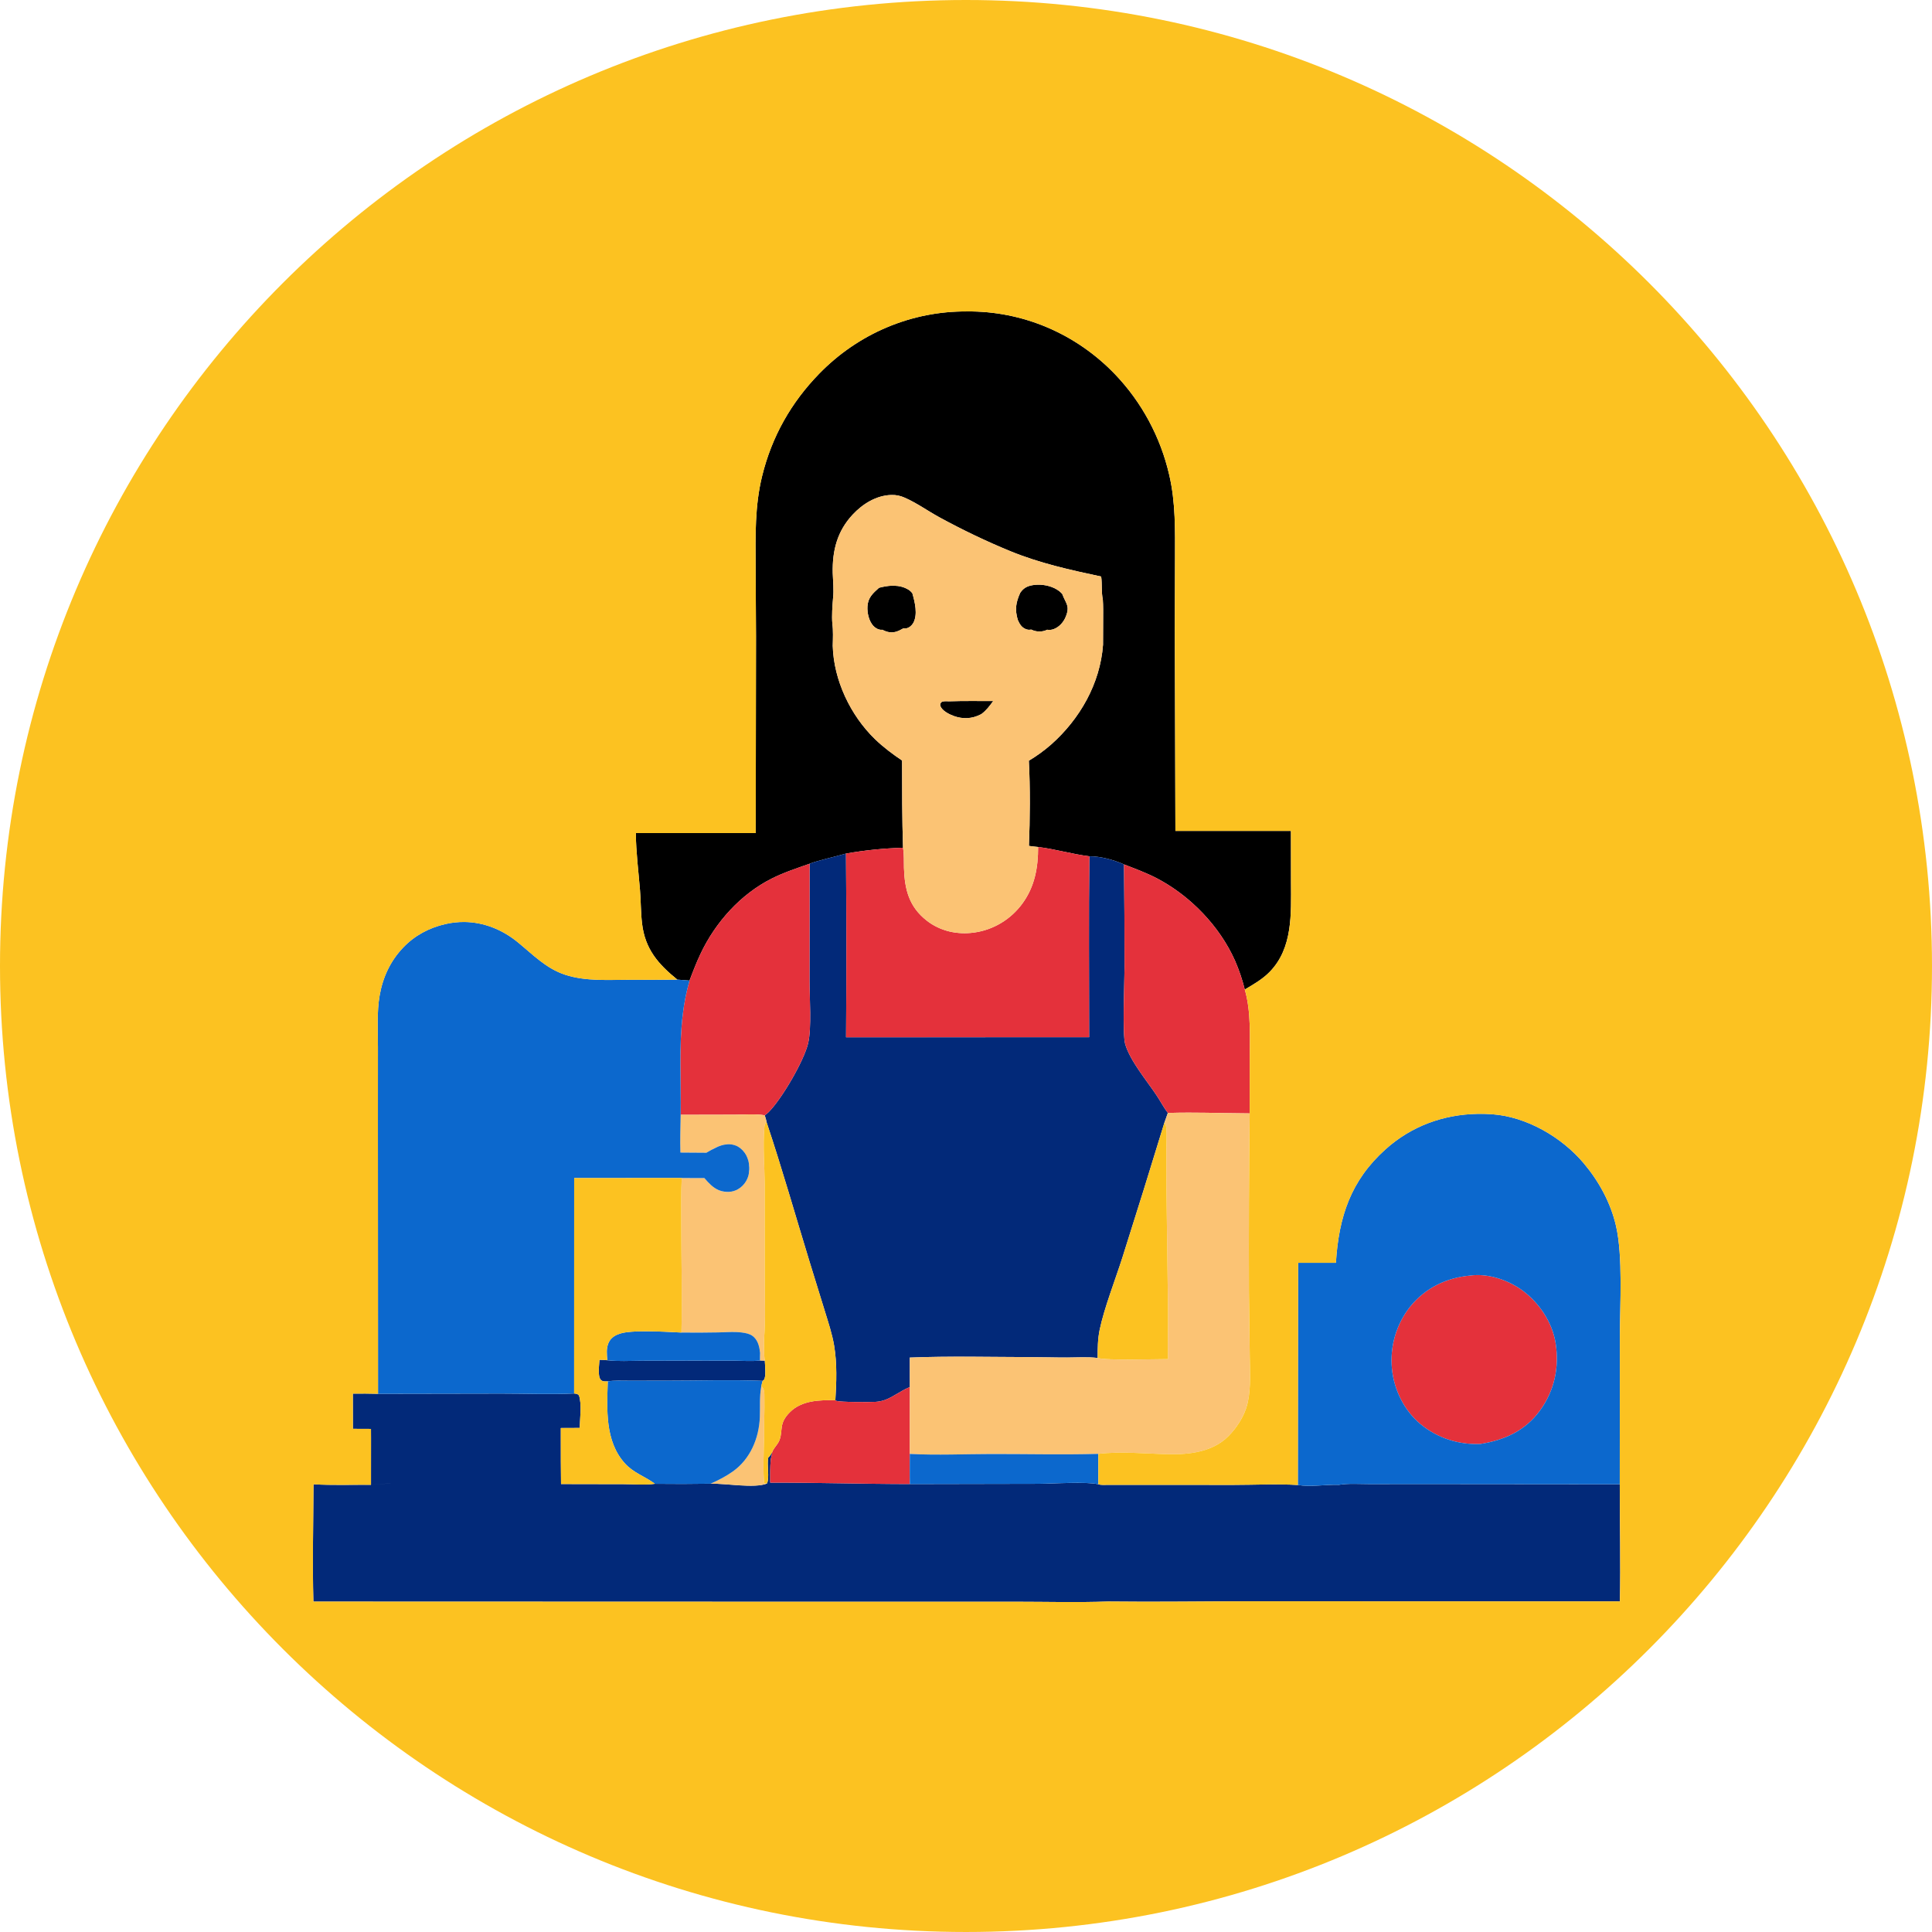 <?xml version="1.0" encoding="UTF-8" standalone="no"?>
<svg
   width="302.362"
   height="302.362"
   version="1.1"
   id="svg73"
   sodipodi:docname="Naszywka, Ania, 12.10.svg"
   inkscape:version="1.3.2 (091e20e, 2023-11-25, custom)"
   xmlns:inkscape="http://www.inkscape.org/namespaces/inkscape"
   xmlns:sodipodi="http://sodipodi.sourceforge.net/DTD/sodipodi-0.dtd"
   xmlns="http://www.w3.org/2000/svg"
   xmlns:svg="http://www.w3.org/2000/svg">
  <defs
     id="defs73" />
  <sodipodi:namedview
     id="namedview73"
     pagecolor="#ffffff"
     bordercolor="#000000"
     borderopacity="0.25"
     inkscape:showpageshadow="2"
     inkscape:pageopacity="0.0"
     inkscape:pagecheckerboard="0"
     inkscape:deskcolor="#d1d1d1"
     inkscape:zoom="1.8170986"
     inkscape:cx="211.87622"
     inkscape:cy="169.77614"
     inkscape:window-width="1920"
     inkscape:window-height="991"
     inkscape:window-x="-9"
     inkscape:window-y="-9"
     inkscape:window-maximized="1"
     inkscape:current-layer="svg73" />
  <g
     id="g109"
     inkscape:label="czarny">
    <path
       id="path92"
       style="stroke-width:0.222"
       d="M 151.314 48.74 C 151.047 48.738 150.781 48.739 150.514 48.744 C 150.247 48.749 149.98 48.758 149.713 48.77 C 149.446 48.781 149.18 48.796 148.914 48.814 C 148.648 48.833 148.381 48.854 148.115 48.879 C 147.849 48.904 147.583 48.933 147.318 48.965 C 147.053 48.997 146.79 49.032 146.525 49.07 C 146.261 49.109 145.998 49.152 145.734 49.197 C 145.471 49.243 145.207 49.292 144.945 49.344 C 144.683 49.396 144.423 49.449 144.162 49.508 C 143.901 49.566 143.64 49.63 143.381 49.695 C 143.122 49.761 142.863 49.829 142.605 49.9 C 142.348 49.972 142.092 50.047 141.836 50.125 C 141.58 50.203 141.326 50.286 141.072 50.371 C 140.818 50.456 140.566 50.543 140.314 50.635 C 140.063 50.726 139.812 50.82 139.562 50.918 C 139.313 51.016 139.065 51.117 138.818 51.221 C 138.571 51.325 138.326 51.431 138.082 51.541 C 137.838 51.651 137.593 51.764 137.352 51.881 C 137.11 51.997 136.871 52.118 136.633 52.24 C 136.394 52.363 136.156 52.487 135.92 52.615 C 135.684 52.744 135.451 52.875 135.219 53.01 C 134.986 53.144 134.755 53.284 134.525 53.424 C 134.296 53.564 134.07 53.707 133.844 53.854 C 133.618 54 133.394 54.147 133.172 54.299 C 132.95 54.451 132.73 54.606 132.512 54.764 C 132.293 54.921 132.076 55.081 131.861 55.244 C 131.647 55.407 131.435 55.572 131.225 55.74 C 131.014 55.908 130.806 56.08 130.6 56.254 C 130.393 56.428 130.188 56.604 129.986 56.783 C 129.784 56.962 129.584 57.142 129.387 57.326 C 129.189 57.51 128.994 57.698 128.801 57.887 C 128.607 58.076 128.417 58.265 128.229 58.459 C 123.826 62.968 120.787 68.318 119.27 74.514 C 118.117 79.217 118.231 83.856 118.258 88.662 L 118.314 99.555 L 118.27 130.379 L 99.506 130.373 C 99.534 133.351 99.916 136.312 100.158 139.275 C 100.301 141.018 100.275 142.776 100.479 144.514 C 100.948 148.531 102.999 150.876 106.004 153.312 L 107.914 153.463 C 108.176 152.757 108.446 152.054 108.729 151.357 L 108.729 151.355 C 109.011 150.658 109.308 149.968 109.629 149.287 C 110.214 148.046 110.899 146.842 111.674 145.695 C 112.449 144.548 113.313 143.46 114.256 142.449 C 116.141 140.429 118.34 138.723 120.77 137.498 C 121.245 137.259 121.728 137.037 122.217 136.83 C 122.706 136.622 123.202 136.429 123.699 136.242 C 124.694 135.87 125.702 135.527 126.701 135.174 L 126.703 135.174 C 127.489 134.88 128.482 134.609 129.494 134.348 C 130.507 134.087 131.538 133.836 132.398 133.586 C 133.889 133.321 135.364 133.115 136.846 132.965 C 138.327 132.815 139.815 132.72 141.326 132.672 C 141.179 128.129 141.181 123.569 141.178 119.023 C 139.7 118.028 138.234 116.934 136.947 115.689 C 133.125 111.992 130.472 106.481 130.326 101.059 C 130.354 99.915 130.413 98.713 130.262 97.58 C 130.162 96.323 130.271 94.855 130.375 93.596 C 130.52 92.331 130.363 90.927 130.324 89.65 C 130.253 86.146 131.027 83.146 133.424 80.559 C 134.999 78.858 137.158 77.522 139.5 77.465 C 140.263 77.446 140.896 77.584 141.596 77.891 C 143.47 78.713 145.217 79.975 147.018 80.957 C 150.59 82.906 154.359 84.719 158.117 86.258 C 162.738 88.15 167.482 89.195 172.336 90.229 C 172.505 91.437 172.344 92.646 172.596 93.846 C 172.663 94.859 172.649 95.87 172.643 96.885 L 172.627 100.9 C 172.18 107.008 168.984 112.533 164.537 116.488 C 163.439 117.452 162.266 118.307 161.016 119.051 C 161.238 123.213 161.198 128.208 161.029 132.385 C 161.507 132.445 161.987 132.521 162.467 132.555 C 165.166 132.885 167.799 133.677 170.49 134.012 C 172.181 133.989 174.357 134.579 175.908 135.283 C 176.795 135.624 177.687 135.958 178.566 136.318 C 179.446 136.679 180.315 137.066 181.158 137.512 C 183.082 138.529 184.926 139.825 186.607 141.332 C 187.168 141.835 187.711 142.361 188.232 142.908 C 188.754 143.455 189.253 144.023 189.729 144.609 C 190.204 145.196 190.656 145.799 191.08 146.42 C 191.928 147.662 192.665 148.968 193.27 150.318 C 193.591 151.053 193.88 151.798 194.137 152.555 C 194.394 153.312 194.618 154.081 194.811 154.861 C 196.192 154.045 197.567 153.268 198.705 152.102 C 202.349 148.366 202.055 143.006 202.043 138.123 L 202.033 130.043 L 183.951 130.043 L 183.859 98.496 L 183.891 87.424 C 183.899 83.017 183.995 78.663 182.99 74.344 C 182.905 73.974 182.812 73.606 182.715 73.24 C 182.618 72.874 182.516 72.509 182.406 72.146 C 182.297 71.784 182.182 71.423 182.061 71.064 C 181.939 70.706 181.811 70.348 181.678 69.994 C 181.545 69.64 181.407 69.289 181.262 68.939 C 181.117 68.59 180.965 68.243 180.809 67.898 C 180.652 67.554 180.49 67.214 180.322 66.875 C 180.155 66.536 179.982 66.2 179.803 65.867 C 179.624 65.535 179.44 65.207 179.25 64.881 C 179.06 64.555 178.865 64.231 178.664 63.912 C 178.464 63.593 178.258 63.279 178.047 62.967 C 177.836 62.655 177.62 62.346 177.398 62.041 C 177.177 61.737 176.952 61.435 176.721 61.139 C 176.49 60.842 176.253 60.55 176.012 60.262 C 175.771 59.973 175.526 59.69 175.275 59.41 C 175.025 59.13 174.771 58.855 174.512 58.584 C 174.324 58.387 174.132 58.194 173.939 58.002 C 173.746 57.81 173.551 57.62 173.354 57.434 C 173.156 57.247 172.956 57.062 172.754 56.881 C 172.552 56.699 172.347 56.522 172.141 56.346 C 171.934 56.169 171.726 55.995 171.516 55.824 C 171.305 55.653 171.092 55.486 170.877 55.32 C 170.662 55.155 170.444 54.992 170.225 54.832 C 170.006 54.672 169.785 54.515 169.562 54.361 C 169.34 54.207 169.115 54.056 168.889 53.908 C 168.662 53.76 168.435 53.613 168.205 53.471 C 167.975 53.328 167.743 53.189 167.51 53.053 C 167.276 52.916 167.041 52.783 166.805 52.652 C 166.568 52.522 166.33 52.396 166.09 52.271 C 165.85 52.147 165.608 52.024 165.365 51.906 C 165.122 51.788 164.878 51.674 164.633 51.562 C 164.387 51.451 164.139 51.342 163.891 51.236 C 163.642 51.131 163.393 51.029 163.143 50.93 C 162.892 50.831 162.64 50.735 162.387 50.643 C 162.133 50.55 161.88 50.461 161.625 50.375 C 161.37 50.289 161.113 50.208 160.855 50.129 C 160.598 50.05 160.339 49.973 160.08 49.9 C 159.821 49.828 159.562 49.759 159.301 49.693 C 159.04 49.627 158.778 49.565 158.516 49.506 C 158.253 49.447 157.989 49.39 157.725 49.338 C 157.461 49.286 157.197 49.237 156.932 49.191 C 156.667 49.146 156.401 49.103 156.135 49.064 C 155.869 49.026 155.603 48.991 155.336 48.959 C 155.069 48.927 154.803 48.898 154.535 48.873 C 154.268 48.848 153.999 48.829 153.73 48.811 C 153.462 48.793 153.194 48.777 152.926 48.766 C 152.657 48.755 152.388 48.746 152.119 48.742 C 151.851 48.738 151.583 48.738 151.314 48.74 z M 162.395 91.504 C 162.121 91.51 161.855 91.535 161.602 91.58 C 160.73 91.734 160.172 92.036 159.67 92.773 C 158.979 94.282 158.808 95.404 159.287 97.018 C 159.565 97.663 159.901 98.222 160.58 98.471 C 160.877 98.579 161.088 98.581 161.395 98.529 C 161.477 98.571 161.562 98.607 161.648 98.641 C 161.735 98.674 161.823 98.704 161.912 98.729 C 162.001 98.753 162.091 98.773 162.182 98.789 C 162.273 98.805 162.365 98.817 162.457 98.824 C 162.549 98.831 162.642 98.834 162.734 98.832 C 162.827 98.83 162.918 98.823 163.01 98.812 C 163.101 98.802 163.193 98.787 163.283 98.768 C 163.374 98.748 163.463 98.724 163.551 98.695 C 163.664 98.658 163.786 98.609 163.891 98.553 C 164.237 98.617 164.586 98.578 164.916 98.453 C 165.785 98.124 166.453 97.367 166.801 96.5 C 167.472 94.829 166.83 94.479 166.299 93.1 C 166.28 93.05 166.261 93.001 166.242 92.951 C 166.098 92.801 165.951 92.649 165.787 92.521 C 164.888 91.817 163.579 91.478 162.395 91.504 z M 139.625 91.664 C 138.929 91.682 138.228 91.813 137.568 91.99 C 136.613 92.847 135.832 93.527 135.758 94.922 C 135.704 95.941 135.987 97.189 136.68 97.955 C 136.992 98.3 137.509 98.587 137.979 98.566 C 138.01 98.565 138.043 98.557 138.074 98.553 C 138.326 98.69 138.603 98.805 138.879 98.879 C 139.839 99.135 140.564 98.809 141.383 98.334 C 141.517 98.342 141.702 98.366 141.838 98.338 C 142.288 98.245 142.702 97.902 142.926 97.498 C 143.668 96.158 143.175 94.205 142.777 92.824 C 142.595 92.619 142.427 92.442 142.193 92.297 C 141.493 91.861 140.714 91.682 139.922 91.664 C 139.823 91.662 139.724 91.662 139.625 91.664 z M 160.281 96.996 C 160.323 97.081 160.365 97.162 160.408 97.242 C 160.365 97.162 160.323 97.081 160.281 96.996 z M 151.961 109.707 C 150.802 109.707 149.644 109.717 148.488 109.758 C 148.091 109.747 147.662 109.684 147.309 109.898 C 147.168 110.119 147.087 110.211 147.178 110.49 C 147.42 111.238 148.6 111.812 149.26 112.051 C 150.681 112.566 152.105 112.509 153.449 111.824 L 153.592 111.75 C 154.354 111.193 154.885 110.479 155.436 109.715 C 154.279 109.716 153.12 109.707 151.961 109.707 z " />
  </g>
  <g
     id="g108"
     inkscape:label="granat">
    <path
       id="path104"
       style="fill:#022979;stroke-width:0.222"
       d="m 132.398,133.586 c -1.72,0.5 -4.124,1.001 -5.695,1.588 l -0.012,18.334 c 0.004,2.646 0.348,7.36 -0.217,9.762 -0.653,2.778 -4.169,8.789 -6.201,10.795 -0.184,0.182 -0.373,0.341 -0.592,0.477 0.096,0.337 0.233,0.704 0.277,1.049 2.43,7.254 4.511,14.599 6.754,21.912 l 2.361,7.641 c 0.549,1.793 1.16,3.6 1.471,5.455 0.471,2.815 0.366,5.712 0.189,8.551 0.064,0.042 0.082,0.059 0.166,0.088 0.644,0.219 5.29,0.219 6.174,0.152 0.481,-0.036 0.956,-0.125 1.412,-0.289 1.294,-0.466 2.443,-1.411 3.73,-1.951 l 0.174,-0.072 -0.008,-4.613 c 6.185,-0.251 12.431,-0.086 18.623,-0.074 2.003,0.004 4.005,0.071 6.008,0.066 1.559,-0.004 3.221,-0.125 4.768,0.07 0.001,-0.741 0.006,-1.481 0.047,-2.217 0.041,-0.736 0.12,-1.468 0.271,-2.195 0.712,-3.409 2.465,-7.882 3.561,-11.316 2.228,-7.017 4.418,-14.045 6.568,-21.088 0.189,-0.507 0.371,-1.017 0.545,-1.529 -0.64,-0.836 -1.176,-1.868 -1.766,-2.754 -1.55,-2.33 -4.134,-5.385 -4.91,-8.014 -0.462,-1.566 -0.11,-9.759 -0.104,-12.029 0.004,-5.367 -0.025,-10.733 -0.086,-16.1 -1.551,-0.704 -3.727,-1.294 -5.418,-1.271 -0.121,9.43 -0.033,18.877 -0.037,28.309 l -38.043,0.012 c 0.07,-9.582 0.066,-19.164 -0.012,-28.746 z m 29.25,4.674 c -0.371,1.075 -0.891,2.107 -1.602,3.088 -0.112,0.155 -0.226,0.308 -0.346,0.457 0.119,-0.149 0.236,-0.302 0.348,-0.457 0.71,-0.981 1.229,-2.012 1.6,-3.088 z m -44.412,43.971 c 0.094,0.652 0.045,1.325 -0.168,1.943 -0.038,0.114 -0.082,0.226 -0.131,0.336 0.049,-0.11 0.095,-0.222 0.133,-0.336 0.213,-0.618 0.26,-1.291 0.166,-1.943 z m -10.543,2.131 c -0.136,2.316 -0.074,4.664 -0.074,6.984 2.2e-4,-2.32 -0.059,-4.668 0.076,-6.984 z m 11.35,24.947 c 0.156,0.159 0.287,0.335 0.395,0.523 -0.108,-0.189 -0.236,-0.364 -0.393,-0.523 z m 0.908,2.418 c -0.011,0.397 -0.023,0.792 -0.014,1.189 -1.303,0.164 -2.623,0.04 -3.932,0.027 l -6.729,-0.006 -7.994,0.019 c -1.713,0.011 -3.548,0.125 -5.246,-0.078 -0.406,-0.031 -0.814,-0.076 -1.221,-0.065 -0.025,0.739 -0.329,2.62 0.234,3.156 0.3,0.286 0.683,0.227 1.068,0.215 1.062,-0.166 2.22,-0.096 3.295,-0.098 l 5.746,-0.004 c 5.047,0.003 10.159,-0.166 15.199,0.023 0.074,-0.048 0.123,-0.074 0.186,-0.145 0.098,-0.112 0.159,-0.317 0.193,-0.57 0.034,-0.254 0.042,-0.556 0.037,-0.865 -0.009,-0.619 -0.07,-1.262 -0.082,-1.586 l -0.754,-0.025 c -0.009,-0.397 6.4e-4,-0.793 0.012,-1.189 z m -29.1,6.357 c -3.753,0.167 -7.578,0.011 -11.338,0.012 l -19.354,0.035 c -1.314,-0.033 -2.627,-0.042 -3.941,-0.027 l 0.01,5.508 2.83,0.012 0.006,1.438 -0.004,7.312 c 5.183,-0.393 2.877,-0.192 0,0 0,0 -0.001,0 -0.002,0 -2.999,-0.013 -6.008,0.093 -8.996,-0.08 -0.027,6.116 -0.183,12.248 -0.018,18.361 l 82.418,0.025 27.496,-0.004 c 4.813,-5e-4 9.665,0.134 14.473,-0.037 7.565,0.094 15.141,-0.035 22.707,-0.037 l 57.375,0.023 c 0.134,-6.11 -0.023,-12.232 -0.018,-18.344 l -30.371,-0.029 -8.822,0.008 c -0.777,0.001 -1.592,-0.033 -2.402,-0.035 -0.811,-0.002 -1.619,0.029 -2.385,0.156 l -0.002,-0.002 c -2.072,-0.071 -4.348,0.361 -6.4,0.025 -3.334,-0.197 -6.74,-0.016 -10.082,-0.016 l -19.605,-0.01 v 0.002 c -0.493,10e-4 -1.068,0.063 -1.539,-0.09 -0.497,-0.113 -1.183,-0.176 -1.967,-0.205 -2.352,-0.088 -5.596,0.121 -7.346,0.131 l -20.178,0.041 h -0.002 c -7.288,-0.005 -14.574,-0.245 -21.859,-0.219 0.004,-1.176 -0.033,-2.386 0.082,-3.557 0.034,-0.349 0.174,-0.664 0.201,-1.01 0.004,-0.053 0.008,-0.106 0.012,-0.158 -0.174,0.277 -0.327,0.587 -0.592,0.783 -0.125,0.563 -0.066,1.356 -0.031,2.121 0.018,0.383 0.029,0.759 0.008,1.096 -0.021,0.337 -0.075,0.634 -0.188,0.861 -0.481,0.2 -1.134,0.296 -1.877,0.33 -0.743,0.034 -1.575,0.005 -2.418,-0.047 -0.843,-0.051 -1.694,-0.125 -2.475,-0.182 -0.781,-0.057 -1.49,-0.095 -2.047,-0.076 -2.904,0.048 -5.809,0.053 -8.713,0.018 -0.774,0.117 -1.602,0.132 -2.434,0.117 h -0.002 c -0.832,-0.015 -1.667,-0.059 -2.451,-0.061 l -9.809,-0.019 c -0.028,-2.383 -0.04,-4.767 -0.035,-7.15 v -1.617 -0.002 l 2.953,-0.012 c 0.009,-0.379 0.039,-0.828 0.066,-1.248 0.029,-0.435 0.059,-0.884 0.072,-1.33 0.014,-0.446 0.01,-0.89 -0.025,-1.314 -0.035,-0.425 -0.104,-0.83 -0.223,-1.201 -0.139,-0.141 -0.234,-0.202 -0.342,-0.234 -0.108,-0.033 -0.229,-0.037 -0.418,-0.062 z m 102.381,6.691 c -1.214,1.215 -2.714,1.933 -4.316,2.34 1.603,-0.407 3.103,-1.123 4.316,-2.338 z"
       sodipodi:nodetypes="ccccsccccccccccccccccsccccscccccccccccccccccccccccccccccccccccccssccccccccccccaccccccccccccccccccsccsccccccccscsccssccccccssscsccccc" />
  </g>
  <g
     id="g107"
     inkscape:label="czerwony">
    <path
       id="path102"
       style="fill:#e4313b;stroke-width:0.222"
       d="M 162.467 132.555 C 162.476 135.753 161.943 138.733 160.049 141.348 C 159.937 141.503 159.821 141.656 159.701 141.805 C 159.582 141.954 159.459 142.099 159.332 142.242 C 159.206 142.385 159.075 142.524 158.941 142.66 C 158.808 142.796 158.673 142.93 158.533 143.059 C 158.393 143.188 158.249 143.312 158.104 143.434 C 157.958 143.555 157.81 143.675 157.658 143.789 C 157.507 143.903 157.352 144.013 157.195 144.119 C 157.038 144.226 156.879 144.328 156.717 144.426 C 156.555 144.524 156.391 144.619 156.225 144.709 C 156.058 144.799 155.889 144.884 155.719 144.965 C 155.548 145.046 155.375 145.125 155.201 145.197 C 155.027 145.27 154.851 145.337 154.674 145.4 C 154.496 145.464 154.317 145.524 154.137 145.578 C 153.956 145.633 153.775 145.682 153.592 145.727 C 153.409 145.772 153.224 145.812 153.039 145.848 C 152.854 145.883 152.669 145.915 152.482 145.941 C 149.855 146.323 147.144 145.734 145.021 144.066 C 142.283 141.915 141.58 139.239 141.471 135.832 C 141.44 134.868 141.498 133.82 141.357 132.869 L 141.326 132.672 C 138.304 132.767 135.379 133.056 132.398 133.586 C 132.476 143.168 132.48 152.75 132.41 162.332 L 170.453 162.32 C 170.457 152.889 170.369 143.442 170.49 134.012 C 167.799 133.677 165.166 132.885 162.467 132.555 z M 126.703 135.174 C 124.704 135.881 122.672 136.539 120.77 137.498 C 115.909 139.948 111.971 144.322 109.629 149.287 C 108.987 150.648 108.439 152.051 107.914 153.463 C 105.918 160.308 106.626 167.426 106.527 174.469 L 114.975 174.451 C 116.511 174.443 118.161 174.291 119.682 174.541 C 119.9 174.406 120.089 174.246 120.273 174.064 C 122.305 172.059 125.821 166.048 126.475 163.27 C 127.04 160.868 126.695 156.154 126.691 153.508 L 126.703 135.174 z M 175.908 135.283 C 175.97 140.65 175.998 146.016 175.994 151.383 C 175.987 153.653 175.636 161.846 176.098 163.412 C 176.873 166.041 179.458 169.096 181.008 171.426 C 181.597 172.312 182.133 173.344 182.773 174.18 C 183.835 174.144 184.899 174.13 185.965 174.129 L 185.967 174.129 L 185.969 174.129 C 187.921 174.126 189.878 174.166 191.832 174.201 C 193.08 174.223 194.331 174.244 195.574 174.248 L 195.58 165.918 C 195.583 162.297 195.823 158.367 194.809 154.861 C 194.424 153.301 193.912 151.787 193.27 150.318 C 190.854 144.919 186.289 140.223 181.158 137.512 C 179.471 136.62 177.682 135.965 175.908 135.283 z M 231.107 199.549 C 230.75 199.554 230.396 199.579 230.049 199.629 C 226.367 199.968 223.063 201.55 220.678 204.506 C 220.544 204.674 220.414 204.847 220.289 205.021 C 220.164 205.196 220.042 205.374 219.926 205.555 C 219.809 205.736 219.698 205.919 219.59 206.105 C 219.482 206.292 219.378 206.482 219.279 206.674 C 219.18 206.866 219.086 207.059 218.996 207.256 C 218.906 207.452 218.822 207.651 218.742 207.852 C 218.662 208.052 218.586 208.254 218.516 208.459 C 218.445 208.663 218.379 208.87 218.318 209.078 C 218.258 209.286 218.203 209.494 218.152 209.705 C 218.102 209.916 218.054 210.129 218.014 210.342 C 217.973 210.555 217.938 210.768 217.908 210.982 C 217.878 211.197 217.852 211.413 217.832 211.629 C 217.812 211.845 217.797 212.061 217.787 212.277 C 217.777 212.494 217.773 212.711 217.773 212.928 C 217.774 213.145 217.78 213.362 217.791 213.578 C 217.802 213.795 217.817 214.011 217.838 214.227 C 218.174 217.554 219.769 220.763 222.314 222.879 C 224.952 225.071 228.247 226.103 231.619 225.994 C 235.429 225.394 238.688 223.957 241.037 220.713 C 243.26 217.643 244.048 214.022 243.465 210.252 C 242.953 206.948 240.895 203.906 238.277 201.965 C 236.323 200.516 233.612 199.512 231.107 199.549 z M 142.391 217.076 L 142.217 217.148 C 142.213 217.15 142.209 217.152 142.205 217.154 C 141.574 217.42 140.977 217.784 140.379 218.139 C 140.371 218.144 140.362 218.148 140.354 218.152 C 140.049 218.333 139.743 218.512 139.434 218.674 C 139.124 218.836 138.81 218.983 138.486 219.1 C 138.03 219.264 137.557 219.352 137.076 219.389 L 137.074 219.389 C 136.631 219.422 135.25 219.439 133.898 219.42 C 133.896 219.42 133.895 219.42 133.893 219.42 C 133.221 219.41 132.557 219.391 132.02 219.361 C 132.018 219.361 132.016 219.361 132.014 219.361 C 132.012 219.361 132.01 219.361 132.008 219.361 C 131.473 219.332 131.066 219.291 130.904 219.236 L 130.902 219.236 L 130.9 219.236 C 130.896 219.235 130.897 219.233 130.893 219.232 C 130.819 219.207 130.795 219.189 130.734 219.148 C 130.124 219.133 129.491 219.125 128.855 219.15 C 128.22 219.176 127.583 219.234 126.963 219.354 C 126.653 219.413 126.347 219.489 126.049 219.582 C 125.75 219.675 125.46 219.788 125.178 219.922 C 124.896 220.056 124.622 220.21 124.361 220.391 C 124.101 220.571 123.853 220.777 123.619 221.012 C 123.395 221.236 123.211 221.448 123.059 221.65 C 122.907 221.853 122.787 222.047 122.691 222.232 C 122.501 222.604 122.41 222.947 122.355 223.283 C 122.31 223.566 122.289 223.847 122.26 224.133 C 122.22 224.526 122.163 224.933 121.99 225.389 C 121.825 225.825 121.496 226.198 121.219 226.592 C 121.058 226.82 120.913 227.054 120.83 227.314 C 120.827 227.367 120.822 227.42 120.818 227.473 C 120.791 227.818 120.652 228.134 120.617 228.482 C 120.502 229.653 120.539 230.863 120.535 232.039 C 127.82 232.013 135.107 232.253 142.395 232.258 C 142.394 232.209 142.396 232.16 142.395 232.111 C 142.365 230.703 142.383 229.29 142.387 227.881 C 142.387 227.769 142.387 227.657 142.387 227.545 L 142.391 217.076 z " />
  </g>
  <g
     id="g110"
     inkscape:label="cielisty">
    <path
       id="path95"
       style="fill:#fbc374;stroke-width:0.222"
       d="M 139.5 77.465 C 137.158 77.522 134.999 78.858 133.424 80.559 C 131.027 83.146 130.253 86.146 130.324 89.65 C 130.363 90.927 130.52 92.331 130.375 93.596 C 130.27 94.855 130.162 96.323 130.262 97.58 C 130.413 98.713 130.354 99.915 130.326 101.059 C 130.472 106.481 133.125 111.992 136.947 115.689 C 138.234 116.934 139.7 118.028 141.178 119.023 C 141.182 123.569 141.179 128.129 141.326 132.672 L 141.357 132.869 L 141.357 132.871 C 141.428 133.346 141.448 133.845 141.455 134.346 L 141.455 134.348 C 141.462 134.848 141.455 135.351 141.471 135.832 L 141.471 135.834 C 141.484 136.259 141.508 136.673 141.543 137.076 L 141.543 137.078 C 141.613 137.884 141.731 138.646 141.92 139.367 L 141.92 139.369 C 142.015 139.729 142.127 140.08 142.26 140.42 L 142.26 140.422 C 142.526 141.103 142.874 141.745 143.326 142.352 C 143.553 142.655 143.806 142.949 144.088 143.234 C 144.369 143.52 144.678 143.798 145.02 144.066 L 145.021 144.066 C 145.286 144.274 145.56 144.466 145.842 144.641 L 145.844 144.641 C 146.126 144.815 146.415 144.976 146.711 145.117 L 146.713 145.117 C 147.009 145.259 147.313 145.383 147.621 145.492 L 147.623 145.492 C 147.932 145.601 148.245 145.694 148.562 145.771 C 148.881 145.848 149.201 145.91 149.525 145.955 L 149.527 145.955 C 149.529 145.955 149.531 145.955 149.533 145.955 C 149.969 146.015 150.41 146.039 150.852 146.043 C 150.953 146.044 151.055 146.043 151.156 146.041 C 151.599 146.032 152.041 146.006 152.482 145.941 C 152.669 145.915 152.854 145.883 153.039 145.848 C 153.224 145.812 153.409 145.772 153.592 145.727 C 153.775 145.682 153.956 145.633 154.137 145.578 C 154.317 145.524 154.496 145.464 154.674 145.4 C 154.851 145.337 155.027 145.27 155.201 145.197 C 155.375 145.125 155.548 145.046 155.719 144.965 C 155.889 144.884 156.058 144.799 156.225 144.709 C 156.391 144.619 156.555 144.524 156.717 144.426 C 156.879 144.328 157.038 144.226 157.195 144.119 C 157.352 144.013 157.507 143.903 157.658 143.789 C 157.81 143.675 157.958 143.555 158.104 143.434 C 158.249 143.312 158.393 143.188 158.533 143.059 C 158.673 142.93 158.808 142.796 158.941 142.66 C 159.075 142.524 159.206 142.385 159.332 142.242 C 159.459 142.099 159.582 141.954 159.701 141.805 C 159.821 141.656 159.935 141.503 160.047 141.348 C 160.757 140.367 161.277 139.335 161.648 138.26 C 161.772 137.901 161.878 137.538 161.971 137.17 C 162.063 136.803 162.141 136.431 162.205 136.055 L 162.205 136.053 C 162.269 135.677 162.32 135.296 162.359 134.912 L 162.359 134.91 C 162.438 134.142 162.469 133.357 162.467 132.559 L 162.467 132.557 L 162.467 132.555 C 161.987 132.521 161.507 132.445 161.029 132.385 C 161.198 128.208 161.238 123.213 161.016 119.051 C 162.266 118.307 163.439 117.452 164.537 116.488 C 168.984 112.533 172.18 107.008 172.627 100.9 L 172.643 96.885 C 172.65 95.87 172.663 94.859 172.596 93.846 C 172.344 92.646 172.505 91.437 172.336 90.229 C 167.482 89.195 162.738 88.15 158.117 86.258 C 154.359 84.719 150.59 82.906 147.018 80.957 C 145.217 79.975 143.47 78.713 141.596 77.891 C 140.896 77.584 140.263 77.446 139.5 77.465 z M 162.395 91.504 C 163.579 91.478 164.888 91.817 165.787 92.521 C 165.951 92.649 166.098 92.801 166.242 92.951 C 166.261 93.001 166.28 93.05 166.299 93.1 C 166.83 94.479 167.472 94.829 166.801 96.5 C 166.453 97.367 165.785 98.124 164.916 98.453 C 164.586 98.578 164.237 98.617 163.891 98.553 C 163.786 98.609 163.664 98.658 163.551 98.695 C 163.463 98.724 163.374 98.748 163.283 98.768 C 163.193 98.787 163.101 98.802 163.01 98.812 C 162.918 98.823 162.827 98.83 162.734 98.832 C 162.642 98.834 162.549 98.831 162.457 98.824 C 162.365 98.817 162.273 98.805 162.182 98.789 C 162.091 98.773 162.001 98.753 161.912 98.729 C 161.823 98.704 161.735 98.674 161.648 98.641 C 161.562 98.607 161.477 98.571 161.395 98.529 C 161.088 98.581 160.877 98.579 160.58 98.471 C 159.901 98.222 159.565 97.663 159.287 97.018 C 158.808 95.404 158.979 94.282 159.67 92.773 C 160.172 92.036 160.73 91.734 161.602 91.58 C 161.855 91.535 162.121 91.51 162.395 91.504 z M 139.625 91.664 C 139.724 91.662 139.823 91.662 139.922 91.664 C 140.714 91.682 141.493 91.861 142.193 92.297 C 142.427 92.442 142.595 92.619 142.777 92.824 C 143.175 94.205 143.668 96.158 142.926 97.498 C 142.702 97.902 142.288 98.245 141.838 98.338 C 141.702 98.366 141.517 98.342 141.383 98.334 C 141.178 98.453 140.979 98.563 140.781 98.656 C 140.583 98.75 140.385 98.826 140.184 98.881 C 139.982 98.935 139.776 98.967 139.561 98.969 C 139.345 98.971 139.119 98.943 138.879 98.879 C 138.603 98.805 138.326 98.69 138.074 98.553 C 138.043 98.557 138.01 98.565 137.979 98.566 C 137.509 98.587 136.992 98.3 136.68 97.955 C 135.987 97.189 135.704 95.941 135.758 94.922 C 135.832 93.527 136.613 92.847 137.568 91.99 C 138.228 91.813 138.929 91.682 139.625 91.664 z M 151.961 109.707 C 153.12 109.707 154.279 109.716 155.436 109.715 C 154.885 110.479 154.354 111.193 153.592 111.75 L 153.449 111.824 C 152.105 112.509 150.681 112.566 149.26 112.051 C 148.6 111.812 147.42 111.238 147.178 110.49 C 147.087 110.211 147.169 110.119 147.309 109.898 C 147.662 109.684 148.091 109.747 148.488 109.758 C 149.644 109.717 150.802 109.707 151.961 109.707 z M 185.967 174.129 C 184.9 174.13 183.836 174.144 182.773 174.18 C 182.6 174.692 182.417 175.202 182.229 175.709 C 182.425 176.012 182.5 176.225 182.533 176.588 C 182.628 177.629 182.544 178.747 182.541 179.795 C 182.533 181.864 182.535 183.933 182.549 186.002 L 182.801 205.277 C 182.836 207.744 182.697 210.243 182.811 212.703 C 180.741 212.704 173.253 212.948 171.781 212.525 C 170.235 212.33 168.573 212.451 167.014 212.455 C 165.011 212.46 163.009 212.393 161.006 212.389 C 154.814 212.377 148.568 212.212 142.383 212.463 L 142.391 217.076 L 142.387 227.545 C 146.67 227.768 150.944 227.564 155.229 227.559 C 160.785 227.552 166.331 227.69 171.887 227.535 C 175.373 227.104 179.444 227.522 182.982 227.588 C 186.232 227.648 189.805 227.205 192.232 224.775 C 193.657 223.35 194.884 221.391 195.297 219.377 C 195.78 217.022 195.609 214.561 195.584 212.172 L 195.459 202.178 C 195.421 192.868 195.459 183.557 195.574 174.248 C 192.383 174.237 189.168 174.125 185.967 174.129 z M 117.334 174.4 C 116.539 174.408 115.743 174.447 114.975 174.451 L 106.527 174.469 C 106.504 176.433 106.419 178.419 106.484 180.381 L 110.545 180.41 C 111.863 179.629 113.311 178.752 114.893 179.201 C 115.717 179.435 116.371 180.013 116.771 180.781 C 117.305 181.802 117.449 183.074 117.07 184.174 C 117.032 184.288 116.987 184.4 116.938 184.51 C 116.888 184.62 116.834 184.726 116.773 184.83 C 116.713 184.934 116.648 185.036 116.578 185.133 C 116.508 185.23 116.433 185.323 116.354 185.412 C 116.274 185.502 116.191 185.587 116.104 185.668 C 116.016 185.749 115.923 185.823 115.828 185.895 C 115.733 185.966 115.635 186.033 115.533 186.094 C 115.431 186.154 115.326 186.21 115.219 186.26 C 114.361 186.65 113.347 186.639 112.484 186.268 C 111.552 185.866 110.892 185.13 110.236 184.373 L 106.695 184.361 C 106.56 186.678 106.619 189.025 106.619 191.346 C 106.619 197.067 106.78 202.829 106.646 208.545 C 108.542 208.568 110.438 208.56 112.334 208.523 C 113.711 208.502 115.198 208.35 116.557 208.607 C 117.129 208.716 117.623 208.879 118.045 209.309 C 118.67 209.945 118.866 210.857 118.951 211.727 C 119.064 211.602 119.145 211.464 119.207 211.316 C 119.145 211.463 119.063 211.602 118.951 211.727 C 118.94 212.123 118.93 212.519 118.939 212.916 L 119.693 212.941 C 119.531 211.876 119.593 210.71 119.576 209.631 C 119.823 206.452 119.689 203.191 119.689 200.002 L 119.68 185.309 C 119.652 182.419 119.371 179.376 119.621 176.498 C 119.656 176.096 119.691 175.885 119.959 175.59 C 119.915 175.245 119.777 174.878 119.682 174.541 C 118.921 174.416 118.129 174.393 117.334 174.4 z M 119.416 210.398 C 119.407 210.461 119.398 210.524 119.389 210.586 C 119.387 210.597 119.385 210.608 119.383 210.619 C 119.371 210.691 119.36 210.763 119.346 210.834 C 119.33 210.916 119.311 210.997 119.289 211.076 C 119.269 211.15 119.245 211.221 119.217 211.291 C 119.245 211.221 119.269 211.149 119.289 211.076 C 119.311 210.997 119.33 210.916 119.346 210.834 C 119.374 210.691 119.394 210.544 119.416 210.398 z M 119.154 216.904 L 119.125 217.061 C 118.843 218.637 118.979 220.2 118.916 221.789 C 118.784 225.107 117.413 228.346 114.711 230.273 C 113.625 231.048 112.423 231.663 111.211 232.201 C 113.438 232.126 118.102 232.974 120.027 232.176 C 119.885 232.168 119.756 232.138 119.617 232.107 C 119.368 230.949 119.541 226.081 119.594 224.67 C 119.57 223.708 119.591 222.742 119.611 221.775 C 119.612 221.747 119.612 221.718 119.613 221.689 C 119.634 220.751 119.653 219.815 119.631 218.877 C 119.622 218.5 119.643 218.143 119.596 217.812 C 119.572 217.647 119.532 217.49 119.463 217.338 C 119.393 217.186 119.294 217.041 119.154 216.904 z M 120.215 231.314 C 120.204 231.483 120.184 231.642 120.154 231.787 C 120.184 231.642 120.204 231.483 120.215 231.314 z " />
  </g>
  <g
     id="g106"
     inkscape:label="błękitny">
    <path
       id="path105"
       style="fill:#0c68cd;stroke-width:0.222"
       d="m 72.717,144.293 c -1.003,-0.015 -2.021,0.092 -3.041,0.33 -2.537,0.591 -4.783,1.778 -6.604,3.697 -1.987,2.095 -3.164,4.622 -3.662,7.492 -0.451,2.597 -0.264,5.409 -0.264,8.043 l -0.004,11.82 0.018,42.455 19.354,-0.035 c 3.76,-9e-4 7.585,0.155 11.338,-0.012 l 0.008,-33.715 16.834,-0.008 h 0.002 l 3.541,0.012 c 0.328,0.379 0.656,0.751 1.02,1.08 0.364,0.328 0.763,0.612 1.229,0.812 0.011,0.005 0.024,0.007 0.035,0.012 0.274,0.115 0.564,0.18 0.857,0.221 0.085,0.012 0.17,0.022 0.256,0.027 0.294,0.019 0.59,0.012 0.879,-0.045 0.243,-0.048 0.481,-0.12 0.707,-0.223 0.107,-0.05 0.213,-0.105 0.314,-0.166 0.102,-0.061 0.2,-0.126 0.295,-0.197 0.095,-0.071 0.188,-0.148 0.275,-0.229 0.088,-0.081 0.171,-0.164 0.25,-0.254 0.079,-0.089 0.155,-0.182 0.225,-0.279 v -0.002 c 0.07,-0.097 0.135,-0.197 0.195,-0.301 0.06,-0.104 0.115,-0.211 0.164,-0.32 0.049,-0.11 0.092,-0.222 0.131,-0.336 v -0.002 c 6.7e-4,-0.002 9.5e-4,-0.004 0.002,-0.006 0.125,-0.364 0.172,-0.75 0.188,-1.137 0.004,-0.098 0.005,-0.195 0.002,-0.293 -0.011,-0.388 -0.055,-0.777 -0.164,-1.148 -0.083,-0.28 -0.191,-0.551 -0.324,-0.807 -0.132,-0.253 -0.302,-0.475 -0.486,-0.682 -0.049,-0.055 -0.1,-0.107 -0.152,-0.158 -0.199,-0.193 -0.412,-0.37 -0.656,-0.502 -0.183,-0.099 -0.378,-0.18 -0.584,-0.238 h -0.002 c -0.197,-0.056 -0.391,-0.092 -0.584,-0.109 h -0.002 c -0.316,-0.029 -0.625,-4.5e-4 -0.93,0.055 -0.037,0.007 -0.074,0.01 -0.111,0.018 -0.271,0.057 -0.536,0.147 -0.799,0.25 -0.114,0.045 -0.224,0.101 -0.336,0.152 -0.545,0.248 -1.078,0.544 -1.584,0.844 l -4.061,-0.029 c -0.066,-1.962 0.017,-3.948 0.041,-5.912 0.074,-5.282 -0.304,-10.605 0.344,-15.824 v -0.002 c 0.108,-0.869 0.244,-1.737 0.416,-2.6 v -0.002 c 0.172,-0.863 0.38,-1.721 0.629,-2.576 v -0.002 l -1.91,-0.15 h -0.002 c -2.462,0.029 -4.923,0.038 -7.385,0.025 -3.344,-0.002 -6.913,0.272 -10.141,-0.777 -3.014,-0.98 -5.044,-3.138 -7.447,-5.1 -2.431,-1.985 -5.305,-3.124 -8.312,-3.168 z m 158.52,30.029 c -5.308,0.099 -10.324,1.882 -14.412,5.559 -5.424,4.879 -7.308,10.544 -7.754,17.75 h -5.914 l -0.043,34.773 c 0.513,0.084 1.039,0.119 1.572,0.127 0.001,2e-5 0.003,-2e-5 0.004,0 0.534,0.008 1.076,-0.013 1.617,-0.041 1.084,-0.057 2.171,-0.147 3.207,-0.111 l 0.002,0.002 c 1.532,-0.255 3.233,-0.119 4.787,-0.121 l 8.822,-0.008 30.371,0.029 0.016,-23.07 c 0.012,-5.055 0.493,-12.596 -0.604,-17.352 -0.839,-3.637 -2.669,-6.973 -5.037,-9.791 -3.469,-4.129 -8.993,-7.309 -14.344,-7.686 -0.768,-0.054 -1.533,-0.075 -2.291,-0.06 z m -22.389,26.182 C 0,0 0,0 208.848,200.504 Z m 22.26,-0.955 c 2.505,-0.037 5.216,0.967 7.17,2.416 2.618,1.941 4.676,4.983 5.188,8.287 0.584,3.77 -0.205,7.391 -2.428,10.461 -2.349,3.244 -5.608,4.681 -9.418,5.281 -3.372,0.109 -6.667,-0.923 -9.305,-3.115 -2.546,-2.116 -4.141,-5.325 -4.477,-8.652 -0.021,-0.216 -0.036,-0.432 -0.047,-0.648 -0.011,-0.217 -0.017,-0.433 -0.018,-0.65 -5.9e-4,-0.217 0.004,-0.434 0.014,-0.65 0.01,-0.217 0.025,-0.433 0.045,-0.648 0.02,-0.216 0.046,-0.432 0.076,-0.646 0.03,-0.215 0.065,-0.428 0.105,-0.641 0.041,-0.213 0.088,-0.426 0.139,-0.637 0.051,-0.211 0.105,-0.419 0.166,-0.627 0.061,-0.208 0.127,-0.415 0.197,-0.619 0.07,-0.205 0.146,-0.407 0.227,-0.607 0.08,-0.201 0.164,-0.399 0.254,-0.596 0.09,-0.197 0.184,-0.39 0.283,-0.582 0.099,-0.192 0.203,-0.382 0.311,-0.568 0.108,-0.187 0.219,-0.37 0.336,-0.551 0.117,-0.181 0.238,-0.358 0.363,-0.533 0.125,-0.175 0.255,-0.347 0.389,-0.516 2.386,-2.956 5.689,-4.537 9.371,-4.877 0.347,-0.05 0.701,-0.075 1.059,-0.08 z m -22.26,0.957 C 0,0 0,0 208.848,200.506 Z m -108.119,7.844 c -1.264,0.009 -2.422,0.071 -3.197,0.232 -0.641,0.134 -1.313,0.39 -1.797,0.857 -0.562,0.543 -0.759,1.325 -0.768,2.094 -0.005,0.449 0.034,0.899 0.072,1.346 1.698,0.203 3.532,0.09 5.244,0.078 l 7.994,-0.019 6.729,0.006 c 1.309,0.012 2.629,0.136 3.932,-0.027 -0.009,-0.397 0.003,-0.793 0.014,-1.189 -0.021,-0.217 -0.05,-0.437 -0.09,-0.654 -0.081,-0.435 -0.208,-0.863 -0.424,-1.24 -0.108,-0.189 -0.238,-0.364 -0.395,-0.523 -0.105,-0.107 -0.214,-0.198 -0.328,-0.275 h -0.002 c -0.114,-0.077 -0.232,-0.141 -0.355,-0.195 h -0.002 c -0.247,-0.108 -0.513,-0.176 -0.799,-0.23 -1.358,-0.258 -2.846,-0.106 -4.223,-0.084 -1.896,0.037 -3.792,0.044 -5.688,0.021 -1.409,-0.076 -3.811,-0.21 -5.918,-0.195 z m 14.838,7.674 c -1.267,-0.011 -2.536,-0.007 -3.805,0.002 -2.539,0.018 -5.078,0.06 -7.602,0.059 l -5.746,0.004 c -1.075,0.002 -2.233,-0.068 -3.295,0.098 -0.133,4.398 -0.466,9.364 2.682,12.842 1.374,1.518 3.138,2.018 4.697,3.191 2.904,0.036 5.809,0.03 8.713,-0.018 1.212,-0.538 2.414,-1.153 3.5,-1.928 2.702,-1.928 4.073,-5.166 4.205,-8.484 0.063,-1.589 -0.073,-3.152 0.209,-4.729 l 0.029,-0.156 v -0.002 c 0.055,-0.269 0.129,-0.531 0.203,-0.795 -1.26,-0.047 -2.524,-0.073 -3.791,-0.084 z m -24.846,7.451 -2.953,0.012 v 0.002 z m -32.664,0.148 0.006,1.436 -0.004,7.314 h 0.002 l 0.004,-7.312 -0.006,-1.438 z m 113.83,3.912 c -5.556,0.154 -11.102,0.016 -16.658,0.023 -4.284,0.005 -8.559,0.21 -12.842,-0.014 -0.001,1.569 -0.029,3.144 0.008,4.713 l 20.18,-0.041 c 2.334,-0.013 7.323,-0.379 9.312,0.074 z"
       sodipodi:nodetypes="ccccccccccccccccccscccccccscccccccsscsccccccccccccccccccscccscccccscccccccccssccccccccsccscscsccsccscccccccccccccccccccssccccccccsscccsccccccccsccccccccccccccccccccccc" />
  </g>
  <g
     id="g111"
     inkscape:label="zółty">
    <path
       id="path106"
       style="fill:#fcc221;stroke-width:0.273;stroke-miterlimit:0.3"
       d="M 151.182,0 C 67.686,-2.9495329e-4 -2.9495329e-4,67.686 0,151.182 7.8372395e-4,234.676 67.687,302.362 151.182,302.361 234.675,302.361 302.361,234.675 302.361,151.182 302.362,67.687 234.676,7.8372395e-4 151.182,0 Z m 0.133,48.74 c 0.269,-0.003 0.536,-0.002 0.805,0.002 0.269,0.004 0.538,0.012 0.807,0.023 0.269,0.011 0.537,0.027 0.805,0.045 0.268,0.018 0.537,0.038 0.805,0.062 0.268,0.025 0.534,0.054 0.801,0.086 0.267,0.032 0.533,0.067 0.799,0.105 0.266,0.039 0.532,0.081 0.797,0.127 0.265,0.046 0.529,0.094 0.793,0.146 0.264,0.052 0.529,0.109 0.791,0.168 0.262,0.059 0.524,0.122 0.785,0.188 0.261,0.066 0.52,0.134 0.779,0.207 0.259,0.073 0.518,0.149 0.775,0.229 0.257,0.079 0.514,0.16 0.77,0.246 0.255,0.086 0.508,0.175 0.762,0.268 0.253,0.092 0.505,0.188 0.756,0.287 0.251,0.099 0.5,0.201 0.748,0.307 0.248,0.105 0.497,0.214 0.742,0.326 0.246,0.112 0.49,0.226 0.732,0.344 0.243,0.118 0.485,0.241 0.725,0.365 0.24,0.124 0.478,0.25 0.715,0.381 0.237,0.13 0.472,0.264 0.705,0.4 0.233,0.136 0.465,0.276 0.695,0.418 0.23,0.142 0.457,0.289 0.684,0.438 0.226,0.148 0.451,0.299 0.674,0.453 0.223,0.154 0.443,0.311 0.662,0.471 0.219,0.16 0.437,0.323 0.652,0.488 0.215,0.166 0.428,0.333 0.639,0.504 0.211,0.171 0.419,0.345 0.625,0.521 0.207,0.176 0.411,0.354 0.613,0.535 0.202,0.182 0.402,0.366 0.6,0.553 0.198,0.187 0.393,0.377 0.586,0.568 0.193,0.192 0.384,0.385 0.572,0.582 0.26,0.271 0.513,0.546 0.764,0.826 0.25,0.28 0.496,0.563 0.736,0.852 0.241,0.288 0.478,0.58 0.709,0.877 0.231,0.297 0.457,0.598 0.678,0.902 0.221,0.304 0.437,0.614 0.648,0.926 0.211,0.312 0.417,0.626 0.617,0.945 0.201,0.319 0.396,0.643 0.586,0.969 0.19,0.326 0.374,0.654 0.553,0.986 0.179,0.333 0.352,0.669 0.52,1.008 0.168,0.339 0.33,0.679 0.486,1.023 0.156,0.344 0.308,0.692 0.453,1.041 0.145,0.349 0.283,0.7 0.416,1.055 0.133,0.354 0.261,0.712 0.383,1.07 0.121,0.359 0.236,0.719 0.346,1.082 0.109,0.363 0.211,0.727 0.309,1.094 0.097,0.366 0.19,0.734 0.275,1.104 1.005,4.32 0.908,8.674 0.9,13.08 l -0.031,11.072 0.092,31.547 h 18.082 l 0.01,8.08 c 0.012,4.883 0.306,10.243 -3.338,13.979 -1.138,1.167 -2.513,1.943 -3.895,2.76 -0.192,-0.78 -0.417,-1.55 -0.674,-2.307 0.256,0.757 0.48,1.526 0.672,2.307 1.014,3.505 0.774,7.435 0.771,11.057 l -0.006,8.33 c -0.116,9.309 -0.153,18.62 -0.115,27.93 l 0.125,9.994 c 0.025,2.389 0.196,4.85 -0.287,7.205 -0.31,1.51 -1.078,2.99 -2.043,4.236 v 0.002 c -0.322,0.415 -0.666,0.804 -1.021,1.16 v 0.002 c -1.214,1.215 -2.714,1.931 -4.316,2.338 -1.603,0.407 -3.309,0.503 -4.934,0.473 -1.769,-0.033 -3.672,-0.154 -5.568,-0.213 -1.896,-0.059 -3.784,-0.056 -5.527,0.16 v 4.756 c 0.471,0.153 1.046,0.091 1.539,0.09 v -0.002 l 19.605,0.01 c 3.342,-4.5e-4 6.748,-0.181 10.082,0.016 l 0.043,-34.773 h 5.914 c 0.446,-7.206 2.33,-12.871 7.754,-17.75 4.088,-3.677 9.104,-5.46 14.412,-5.559 0.758,-0.014 1.523,0.007 2.291,0.06 5.351,0.376 10.874,3.557 14.344,7.686 2.368,2.818 4.198,6.154 5.037,9.791 1.097,4.755 0.615,12.296 0.604,17.352 l -0.016,23.07 c -0.005,6.112 0.151,12.234 0.018,18.344 l -57.375,-0.023 c -7.566,0.002 -15.142,0.131 -22.707,0.037 -4.807,0.172 -9.66,0.037 -14.473,0.037 l -27.496,0.004 -82.418,-0.025 c -0.165,-6.113 -0.009,-12.246 0.018,-18.361 2.988,0.173 6.003,0.037 8.996,0.08 l 0.004,-7.314 -0.006,-1.436 -2.828,-0.012 -0.01,-5.508 c 1.314,-0.015 2.628,-0.005 3.941,0.027 l -0.018,-42.455 0.004,-11.82 c 4e-5,-2.634 -0.187,-5.446 0.264,-8.043 0.498,-2.87 1.675,-5.397 3.662,-7.492 1.821,-1.92 4.066,-3.107 6.604,-3.697 1.02,-0.238 2.039,-0.345 3.041,-0.33 3.008,0.044 5.882,1.183 8.312,3.168 2.403,1.962 4.433,4.12 7.447,5.1 3.227,1.049 6.797,0.775 10.141,0.777 2.462,0.013 4.923,0.004 7.385,-0.025 -3.004,-2.436 -5.054,-4.782 -5.523,-8.799 -0.203,-1.738 -0.178,-3.496 -0.32,-5.238 -0.243,-2.964 -0.624,-5.924 -0.652,-8.902 l 18.764,0.006 0.045,-30.824 -0.057,-10.893 c -0.026,-4.806 -0.141,-9.445 1.012,-14.148 1.518,-6.196 4.557,-11.545 8.959,-16.055 0.188,-0.194 0.379,-0.383 0.572,-0.572 0.193,-0.189 0.388,-0.377 0.586,-0.561 0.198,-0.184 0.398,-0.364 0.6,-0.543 0.202,-0.179 0.407,-0.356 0.613,-0.529 0.206,-0.174 0.415,-0.345 0.625,-0.514 0.211,-0.168 0.422,-0.333 0.637,-0.496 0.214,-0.163 0.432,-0.323 0.65,-0.48 0.218,-0.157 0.438,-0.313 0.66,-0.465 0.222,-0.152 0.446,-0.299 0.672,-0.445 0.226,-0.146 0.453,-0.289 0.682,-0.43 0.229,-0.14 0.461,-0.28 0.693,-0.414 0.232,-0.134 0.465,-0.266 0.701,-0.395 0.236,-0.129 0.474,-0.253 0.713,-0.375 0.239,-0.122 0.477,-0.243 0.719,-0.359 0.242,-0.116 0.486,-0.23 0.73,-0.34 0.244,-0.11 0.489,-0.216 0.736,-0.32 0.247,-0.104 0.495,-0.205 0.744,-0.303 0.249,-0.098 0.5,-0.192 0.752,-0.283 0.252,-0.091 0.504,-0.179 0.758,-0.264 0.254,-0.085 0.508,-0.168 0.764,-0.246 0.256,-0.078 0.512,-0.153 0.77,-0.225 0.258,-0.072 0.516,-0.14 0.775,-0.205 0.259,-0.065 0.521,-0.129 0.781,-0.188 0.261,-0.059 0.521,-0.112 0.783,-0.164 0.262,-0.052 0.526,-0.101 0.789,-0.146 0.263,-0.045 0.527,-0.088 0.791,-0.127 0.264,-0.039 0.528,-0.074 0.793,-0.105 0.265,-0.032 0.531,-0.061 0.797,-0.086 0.266,-0.025 0.532,-0.046 0.799,-0.064 0.266,-0.018 0.532,-0.033 0.799,-0.045 0.267,-0.012 0.534,-0.021 0.801,-0.025 0.267,-0.005 0.534,-0.006 0.801,-0.004 z M 106.51,165.043 c -0.035,3.137 0.059,6.288 0.016,9.426 -0.024,1.964 -0.107,3.95 -0.041,5.912 -0.066,-1.962 0.019,-3.948 0.043,-5.912 0.044,-3.138 -0.052,-6.289 -0.018,-9.426 z m 13.449,10.547 c -0.134,0.148 -0.209,0.274 -0.256,0.414 -0.047,0.14 -0.065,0.293 -0.082,0.494 -0.063,0.719 -0.091,1.448 -0.1,2.184 -0.008,0.735 0.004,1.476 0.025,2.217 0.042,1.482 0.119,2.966 0.133,4.41 l 0.01,14.693 c -6.6e-4,2.392 0.074,4.825 0.008,7.232 -0.022,0.803 -0.059,1.602 -0.121,2.396 0.017,1.079 -0.045,2.246 0.117,3.311 0.025,0.648 0.245,2.575 -0.148,3.021 -0.062,0.07 -0.111,0.097 -0.186,0.145 h -0.002 c -0.074,0.264 -0.149,0.526 -0.203,0.795 v 0.002 c 0.561,0.547 0.459,1.219 0.477,1.973 0.045,1.931 -0.085,3.869 -0.037,5.793 -0.052,1.411 -0.226,6.279 0.023,7.438 0.139,0.031 0.267,0.06 0.41,0.068 0.337,-0.681 0.146,-2.001 0.135,-3.094 -0.004,-0.364 0.012,-0.703 0.074,-0.984 -0.107,-0.02 -0.175,-0.035 -0.24,-0.06 -0.065,-0.026 -0.127,-0.064 -0.221,-0.129 -0.039,-0.125 -0.069,-0.251 -0.09,-0.379 -0.021,-0.128 -0.035,-0.257 -0.043,-0.387 -0.017,-0.26 -0.011,-0.524 -0.002,-0.789 -0.01,0.265 -0.015,0.529 0.002,0.789 0.008,0.13 0.021,0.259 0.043,0.387 0.021,0.128 0.051,0.254 0.09,0.379 0.093,0.066 0.156,0.103 0.221,0.129 0.065,0.026 0.133,0.04 0.24,0.06 -0.062,0.281 -0.078,0.62 -0.074,0.984 -0.003,-0.364 0.014,-0.703 0.076,-0.984 0.264,-0.196 0.418,-0.506 0.592,-0.783 0.225,-0.702 0.881,-1.226 1.148,-1.906 0.004,-0.007 0.009,-0.013 0.012,-0.019 0.003,-0.009 0.003,-0.015 0.006,-0.023 0.581,-1.562 -0.162,-2.565 1.623,-4.354 1.871,-1.875 4.673,-1.925 7.115,-1.863 0.176,-2.839 0.282,-5.736 -0.189,-8.551 -0.311,-1.855 -0.922,-3.662 -1.471,-5.455 l -2.361,-7.641 c -2.243,-7.313 -4.324,-14.658 -6.754,-21.912 z m 62.27,0.119 c -2.15,7.042 -4.34,14.071 -6.568,21.088 -1.096,3.435 -2.849,7.907 -3.561,11.316 -0.304,1.455 -0.316,2.931 -0.318,4.412 1.472,0.422 8.96,0.179 11.029,0.178 -0.114,-2.46 0.026,-4.959 -0.01,-7.426 l -0.252,-19.275 c -0.013,-2.069 -0.016,-4.138 -0.008,-6.207 0.003,-1.048 0.087,-2.166 -0.008,-3.207 -0.033,-0.363 -0.109,-0.576 -0.305,-0.879 z m -75.535,8.652 -16.834,0.008 -0.008,33.715 c 0.377,0.05 0.482,0.015 0.76,0.297 0.475,1.483 0.148,3.526 0.109,5.094 l -2.953,0.014 v 1.617 c -0.005,2.383 0.007,4.767 0.035,7.15 l 9.809,0.019 c 1.569,0.004 3.337,0.177 4.887,-0.057 -1.559,-1.174 -3.323,-1.673 -4.697,-3.191 -3.148,-3.478 -2.815,-8.444 -2.682,-12.842 -0.192,0.006 -0.385,0.023 -0.566,0.004 -0.181,-0.019 -0.352,-0.076 -0.502,-0.219 -0.07,-0.067 -0.126,-0.156 -0.172,-0.26 -0.046,-0.104 -0.08,-0.224 -0.105,-0.355 -0.05,-0.263 -0.065,-0.572 -0.061,-0.887 0.009,-0.63 0.091,-1.285 0.104,-1.654 0.406,-0.012 0.816,0.034 1.221,0.065 h 0.002 c -0.038,-0.447 -0.077,-0.897 -0.072,-1.346 0.008,-0.769 0.205,-1.55 0.768,-2.094 0.484,-0.467 1.156,-0.724 1.797,-0.857 2.066,-0.431 6.861,-0.159 9.115,-0.037 0.067,-2.858 0.061,-5.727 0.037,-8.598 -0.024,-2.87 -0.065,-5.741 -0.064,-8.602 1.1e-4,-1.206 -0.013,-2.42 -0.01,-3.633 0.003,-1.074 0.021,-2.146 0.08,-3.213 0.003,-0.046 9.1e-4,-0.093 0.004,-0.139 z m 4.562,1.092 c 0.364,0.329 0.763,0.614 1.229,0.814 0.011,0.005 0.024,0.005 0.035,0.01 -0.011,-0.005 -0.024,-0.007 -0.035,-0.012 -0.466,-0.201 -0.865,-0.484 -1.229,-0.812 z m 4.848,0.213 c -0.088,0.081 -0.18,0.157 -0.275,0.229 0.095,-0.071 0.188,-0.146 0.275,-0.227 z m -0.275,0.229 c -0.095,0.071 -0.193,0.136 -0.295,0.197 -0.102,0.061 -0.207,0.116 -0.314,0.166 -0.227,0.103 -0.464,0.175 -0.707,0.223 0.013,-0.003 0.026,7.8e-4 0.039,-0.002 0.229,-0.048 0.453,-0.121 0.668,-0.219 0.107,-0.05 0.213,-0.105 0.314,-0.166 0.102,-0.061 0.2,-0.128 0.295,-0.199 z m 92.902,46.479 c -0.794,0.013 -1.61,0.074 -2.424,0.117 1.084,-0.057 2.171,-0.147 3.207,-0.111 -0.258,-0.009 -0.519,-0.01 -0.783,-0.006 z"
       sodipodi:nodetypes="ccccccscssssssscccsccssccscccsccccccscscccccccscccccsccccccscccccccccccccsscccccccccscscccccccccccccccccccccsccccccccccsccsccsccccsssccsccssssssssssssssccccccccsccccscccccccccccscscsscsscscccccscccccccccsccccccccccccccccccccsssccccccccsscccccccccccccccccccccccc" />
  </g>
</svg>
